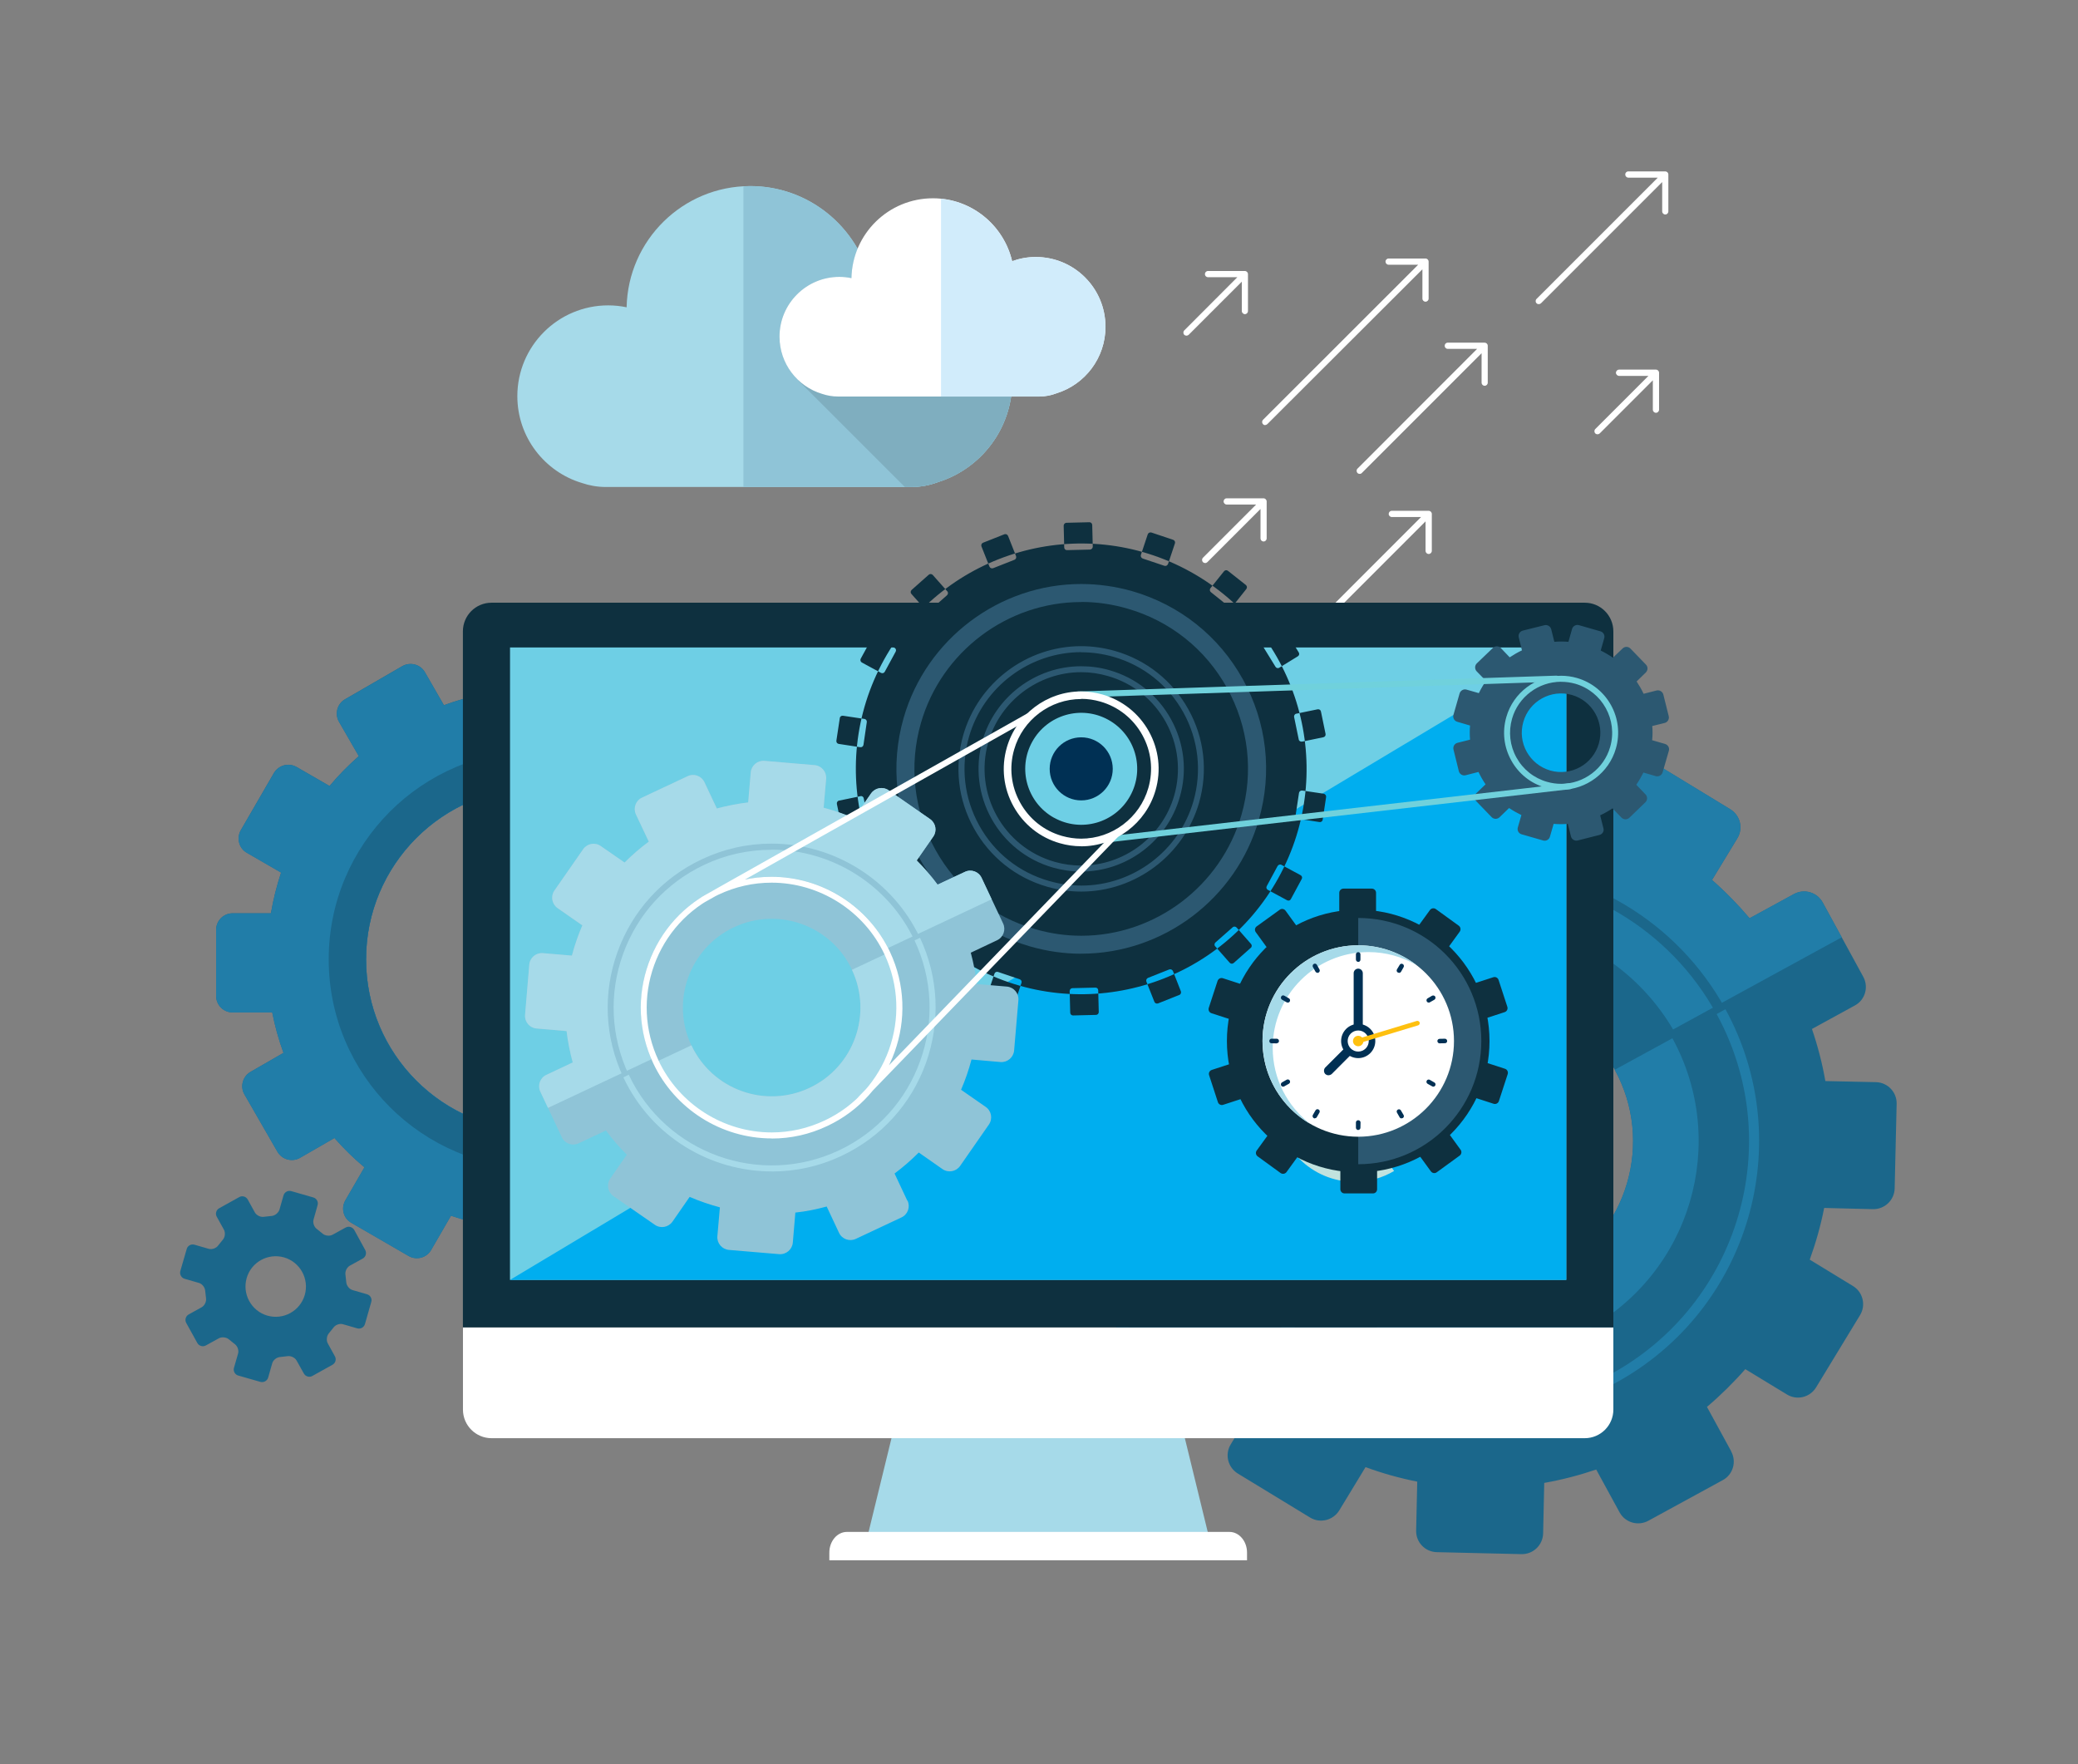 <svg xmlns="http://www.w3.org/2000/svg" viewBox="0 0 377.847 320.739" enable-background="new 0 0 377.847 320.739"><rect x="0" y="0" width="377.847" height="320.739" fill="#808080" stroke="none"/><style type="text/css">.st0{fill:#FEC00F;} .st1{fill:#15B0BF;} .st2{fill:#FFFFFF;} .st3{fill:#1695A4;} .st4{fill:#2C5871;} .st5{fill:#0E303F;} .st6{opacity:0.3;fill:#FFFFFF;} .st7{fill:#D1ECFB;} .st8{fill:#A6DAE9;} .st9{fill:#FD6120;} .st10{fill:#F99B1C;} .st11{fill:#DE3F18;} .st12{fill:#103754;} .st13{fill:#1B5E8F;} .st14{fill:#2C5066;} .st15{fill:#174F78;} .st16{fill:#FF9F00;} .st17{fill:#FFC907;} .st18{fill:#3A7495;} .st19{fill:#8FC4D7;} .st20{fill:#1B678B;} .st21{fill:#217DA8;} .st22{fill:#6ECFE5;} .st23{fill:#00AEEF;} .st24{fill:#C1E2DE;} .st25{fill:#003054;} .st26{fill:#70D1DC;} .st27{fill:#7FAEBF;}</style><g id="Layer_4"><path d="M259.2 54.85c-.3 0-.56-.25-.56-.56v-6.16h-6.14c-.32 0-.57-.25-.57-.56 0-.32.25-.57.57-.57h6.7c.32 0 .57.26.57.58v6.7c0 .32-.25.57-.56.57zM230.06 77.3c-.14 0-.3-.06-.4-.18-.22-.22-.22-.57 0-.8L257.9 48.1c.22-.23.57-.23.8 0 .22.2.22.57 0 .8L230.45 77.1c-.1.1-.25.17-.4.17zM269.97 70.14c-.32 0-.57-.25-.57-.56v-6.15h-6.14c-.32 0-.57-.25-.57-.56 0-.32.24-.57.56-.57h6.7c.32 0 .57.25.57.57v6.7c0 .32-.25.57-.56.57zM247.24 86.16c-.15 0-.3-.05-.4-.16-.22-.23-.22-.6 0-.8l21.8-21.82c.23-.23.6-.23.8 0 .23.22.23.58 0 .8l-21.8 21.8c-.1.13-.26.18-.4.18zM302.8 39c-.3 0-.56-.25-.56-.57V32.3h-6.15c-.32 0-.57-.27-.57-.58s.25-.56.57-.56h6.7c.32 0 .57.25.57.56v6.7c0 .33-.25.58-.56.58zM279.8 55.3c-.15 0-.3-.05-.4-.16-.23-.22-.23-.58 0-.8l22.1-22.1c.2-.23.57-.23.8 0 .22.22.22.57 0 .8l-22.1 22.1c-.12.1-.26.16-.4.16zM301.1 75.05c-.3 0-.56-.25-.56-.57v-6.14h-6.14c-.3 0-.57-.26-.57-.57 0-.3.26-.57.57-.57h6.7c.32 0 .57.26.57.57v6.7c0 .33-.25.58-.56.58zM290.48 78.96c-.14 0-.3-.05-.4-.16-.22-.22-.22-.58 0-.8l9.72-9.72c.22-.22.57-.22.8 0 .22.22.22.58 0 .8l-9.72 9.72c-.1.1-.25.16-.4.16zM229.77 98.45c-.32 0-.57-.25-.57-.56v-6.16h-6.15c-.3 0-.56-.25-.56-.57 0-.3.24-.56.55-.56h6.7c.33 0 .58.26.58.58v6.7c0 .32-.25.57-.56.57zM219.14 102.37c-.14 0-.3-.06-.4-.17-.22-.22-.22-.58 0-.8l9.7-9.7c.23-.24.6-.24.8 0 .23.2.23.57 0 .8l-9.7 9.7c-.1.1-.25.17-.4.17zM259.78 100.72c-.32 0-.57-.26-.57-.57V94h-6.14c-.3 0-.56-.25-.56-.56s.25-.57.56-.57h6.7c.33 0 .58.26.58.57v6.7c0 .32-.25.58-.56.58zM214.78 139c-.15 0-.3-.05-.4-.16-.23-.22-.23-.58 0-.8l44.08-44.1c.22-.2.58-.2.8 0 .22.23.22.6 0 .8l-44.08 44.1c-.12.1-.26.17-.4.17zM226.37 57.12c-.3 0-.57-.26-.57-.57V50.4h-6.14c-.32 0-.57-.25-.57-.56 0-.3.24-.57.56-.57h6.7c.32 0 .57.26.57.57v6.7c0 .32-.25.58-.56.58zM215.74 61.03c-.14 0-.3-.05-.4-.16-.22-.22-.22-.58 0-.8l9.7-9.72c.24-.22.6-.22.82 0 .22.22.22.58 0 .8l-9.72 9.72c-.1.1-.25.16-.4.16z" class="st2"/><path d="M153.18 164.74H146c-.5-2.53-1.2-4.97-2.07-7.35l6-3.46c1.43-.84 1.92-2.67 1.1-4.12l-6-10.4c-.85-1.44-2.7-1.93-4.12-1.1l-6.22 3.6c-1.68-1.92-3.5-3.7-5.46-5.33l3.47-6c.82-1.46.32-3.3-1.1-4.12l-10.42-6.02c-1.43-.8-3.27-.33-4.1 1.1l-3.6 6.24c-2.4-.82-4.86-1.44-7.4-1.88v-6.94c0-1.65-1.33-3-3-3h-12c-1.68 0-3.03 1.35-3.03 3v7.18c-2.5.5-4.96 1.2-7.33 2.07l-3.46-6c-.83-1.44-2.67-1.92-4.12-1.1l-10.4 6.02c-1.44.82-1.93 2.66-1.1 4.1l3.6 6.24c-1.9 1.67-3.7 3.48-5.32 5.43l-6-3.46c-1.45-.83-3.28-.32-4.12 1.1l-6.02 10.4c-.82 1.45-.33 3.3 1.1 4.1l6.23 3.6c-.8 2.4-1.42 4.87-1.85 7.4H42.3c-1.66 0-3 1.35-3 3v12.03c0 1.66 1.34 3 3 3h7.2c.5 2.53 1.18 4.98 2.05 7.35l-6 3.46c-1.44.84-1.92 2.68-1.1 4.1l6 10.42c.84 1.44 2.68 1.93 4.12 1.1l6.24-3.6c1.7 1.92 3.5 3.7 5.46 5.33l-3.47 6c-.84 1.45-.35 3.3 1.1 4.1l10.4 6.02c1.44.83 3.28.34 4.1-1.1l3.6-6.22c2.4.8 4.85 1.44 7.4 1.86v6.96c0 1.66 1.33 3 3 3h12.02c1.66 0 3-1.34 3-3v-7.18c2.5-.5 4.97-1.2 7.34-2.07l3.47 6c.83 1.45 2.66 1.93 4.1 1.1l10.42-6c1.43-.83 1.92-2.68 1.1-4.12l-3.6-6.23c1.9-1.67 3.7-3.5 5.32-5.45l6 3.48c1.45.83 3.27.33 4.1-1.1l6.02-10.43c.82-1.43.32-3.27-1.1-4.1l-6.24-3.6c.82-2.37 1.44-4.85 1.88-7.37h6.94c1.65 0 3-1.35 3-3.02v-12.02c0-1.66-1.35-3-3-3zM97.74 205.6c-17.22 0-31.18-13.96-31.18-31.18s13.96-31.2 31.18-31.2c17.23 0 31.2 13.98 31.2 31.2s-13.97 31.2-31.2 31.2z" class="st20"/><path d="M96.7 205.57c-16.74-.55-30.14-14.28-30.14-31.15 0-16.88 13.4-30.6 30.14-31.16v-27.3h-5.63c-1.67 0-3.02 1.36-3.02 3.02v7.18c-2.5.5-4.96 1.2-7.34 2.07l-3.44-6c-.84-1.44-2.67-1.93-4.12-1.1l-10.4 6.02c-1.44.82-1.93 2.66-1.1 4.1l3.6 6.24c-1.9 1.66-3.7 3.48-5.32 5.43l-6-3.46c-1.45-.83-3.28-.33-4.12 1.1l-6.02 10.4c-.82 1.45-.33 3.3 1.1 4.1l6.23 3.6c-.8 2.4-1.42 4.87-1.85 7.4H42.3c-1.66 0-3 1.35-3 3v12.02c0 1.66 1.34 3 3 3h7.2c.5 2.53 1.18 4.98 2.05 7.35l-6 3.46c-1.44.84-1.92 2.68-1.1 4.1l6 10.42c.84 1.43 2.68 1.93 4.12 1.1l6.24-3.6c1.7 1.92 3.5 3.7 5.46 5.33l-3.47 6c-.84 1.45-.35 3.3 1.1 4.1l10.4 6.02c1.44.83 3.28.34 4.1-1.1l3.6-6.22c2.4.8 4.85 1.43 7.4 1.86v6.96c0 1.66 1.33 3 3 3h4.3v-27.3z" class="st21"/><path d="M97.74 136.45c-20.97 0-37.97 17-37.97 37.97s17 37.98 37.97 37.98c20.98 0 37.98-17 37.98-37.98 0-20.97-17-37.97-37.98-37.97zm0 69.16c-17.22 0-31.18-13.96-31.18-31.18s13.96-31.2 31.18-31.2c17.23 0 31.2 13.98 31.2 31.2s-13.97 31.2-31.2 31.2z" class="st20"/><path d="M97.74 136.45c-.35 0-.7 0-1.04.02v6.8c.34-.02.7-.04 1.04-.04 17.23 0 31.2 13.97 31.2 31.2 0 17.2-13.97 31.18-31.2 31.18-.35 0-.7 0-1.04-.03v6.8c.34 0 .7.02 1.04.02 20.98 0 37.98-17 37.98-37.98 0-20.97-17-37.97-37.98-37.97z" class="st21"/><path d="M314.78 263.85l-4.4-8.06c2.52-2.14 4.84-4.43 6.97-6.86l7.57 4.6c1.82 1.12 4.18.54 5.3-1.28l8-13.15c1.1-1.8.52-4.18-1.28-5.28l-7.87-4.8c1.1-3.05 2-6.2 2.62-9.4l8.87.22c2.13.04 3.9-1.64 3.95-3.77l.36-15.4c.04-2.1-1.63-3.87-3.76-3.92l-9.2-.2c-.56-3.2-1.38-6.36-2.44-9.47l7.8-4.27c1.87-1 2.55-3.35 1.53-5.22l-7.37-13.5c-1.02-1.88-3.37-2.56-5.23-1.54l-8.07 4.4c-2.12-2.5-4.4-4.83-6.83-6.96l4.6-7.57c1.12-1.82.54-4.18-1.3-5.3l-13.14-8c-1.8-1.1-4.17-.53-5.28 1.3l-4.8 7.87c-3.05-1.12-6.2-2-9.4-2.63l.22-8.88c.04-2.14-1.65-3.88-3.77-3.95l-15.4-.35c-2.1-.06-3.88 1.63-3.93 3.76l-.2 9.2c-3.2.57-6.35 1.38-9.46 2.45l-4.26-7.8c-1.03-1.87-3.37-2.55-5.24-1.53l-13.5 7.38c-1.87 1.02-2.56 3.36-1.53 5.24l4.4 8.06c-2.5 2.1-4.85 4.4-6.97 6.84l-7.57-4.62c-1.82-1.1-4.18-.52-5.3 1.28l-8 13.15c-1.1 1.82-.53 4.2 1.3 5.3l7.86 4.8c-1.1 3.06-2 6.2-2.63 9.4l-8.9-.2c-2.12-.06-3.9 1.62-3.94 3.75l-.35 15.4c-.04 2.12 1.64 3.88 3.76 3.93l9.2.22c.57 3.18 1.38 6.33 2.46 9.45l-7.8 4.26c-1.88 1.03-2.56 3.36-1.54 5.22l7.38 13.52c1.02 1.87 3.36 2.55 5.22 1.53l8.08-4.4c2.1 2.5 4.4 4.84 6.83 6.97l-4.62 7.57c-1.1 1.82-.53 4.17 1.3 5.3l13.14 8c1.8 1.1 4.18.52 5.3-1.3l4.78-7.87c3.06 1.13 6.2 2 9.4 2.64l-.2 8.9c-.05 2.12 1.63 3.87 3.75 3.92l15.4.36c2.12.05 3.88-1.64 3.94-3.75l.2-9.2c3.18-.56 6.34-1.38 9.45-2.43l4.26 7.8c1.03 1.86 3.37 2.53 5.24 1.5l13.5-7.37c1.88-1 2.56-3.36 1.54-5.22zm-68.72-43.37c-7.17-13.13-2.34-29.6 10.78-36.77 13.14-7.17 29.6-2.34 36.78 10.8 7.18 13.12 2.35 29.6-10.78 36.77-13.13 7.18-29.6 2.35-36.78-10.78z" class="st20"/><path d="M234.18 225.45c-9.66-19.15-2.46-42.65 16.5-53 18.97-10.37 42.64-3.75 53.54 14.72l30.67-16.76-3.47-6.32c-1.02-1.88-3.37-2.56-5.23-1.54l-8.07 4.4c-2.12-2.5-4.4-4.83-6.83-6.96l4.6-7.56c1.12-1.84.54-4.2-1.3-5.32l-13.14-8c-1.8-1.1-4.17-.53-5.28 1.3l-4.8 7.87c-3.05-1.12-6.2-2-9.4-2.63l.22-8.88c.04-2.13-1.65-3.88-3.77-3.94l-15.4-.37c-2.1-.06-3.88 1.63-3.93 3.76l-.2 9.2c-3.2.57-6.35 1.38-9.46 2.45l-4.26-7.8c-1.03-1.87-3.37-2.55-5.24-1.53l-13.5 7.38c-1.87 1.02-2.56 3.36-1.53 5.24l4.4 8.06c-2.5 2.1-4.85 4.4-6.97 6.84l-7.57-4.62c-1.82-1.1-4.18-.52-5.3 1.28l-8 13.15c-1.1 1.82-.53 4.2 1.3 5.3l7.86 4.8c-1.1 3.06-2 6.2-2.63 9.4l-8.9-.2c-2.12-.06-3.9 1.62-3.94 3.75l-.35 15.4c-.04 2.12 1.64 3.88 3.76 3.93l9.2.22c.57 3.18 1.38 6.33 2.46 9.45l-7.8 4.26c-1.88 1.03-2.56 3.36-1.54 5.22l2.64 4.84 30.66-16.77z" class="st21"/><path d="M269.9 257.53c-18.34 0-35.18-9.98-43.96-26.04-6.4-11.74-7.87-25.27-4.1-38.1 3.75-12.8 12.28-23.4 24-29.8 7.35-4.03 15.64-6.15 23.96-6.15 18.33 0 35.17 9.98 43.95 26.04 13.23 24.2 4.3 54.66-19.9 67.9-7.36 4-15.64 6.13-23.96 6.13zm-.1-98.25c-8.02 0-16 2.05-23.08 5.92-11.3 6.17-19.5 16.37-23.13 28.73-3.63 12.35-2.23 25.38 3.95 36.68 8.46 15.48 24.68 25.1 42.34 25.1 8 0 15.98-2.05 23.06-5.9 23.32-12.76 31.92-42.1 19.18-65.43-8.46-15.47-24.68-25.1-42.34-25.1z" class="st20"/><path d="M269.92 257.55c-4.73 0-9.5-.68-14.15-2.05-12.83-3.76-23.42-12.3-29.83-24.02l1.6-.87c6.18 11.3 16.4 19.52 28.74 23.14 12.36 3.62 25.38 2.22 36.68-3.95 23.32-12.76 31.92-42.1 19.18-65.43l1.6-.88c13.24 24.2 4.3 54.66-19.9 67.9-7.46 4.07-15.65 6.15-23.92 6.15zM304.1 188.77l-10.48 5.72c7.18 13.12 2.35 29.6-10.78 36.77-13.13 7.18-29.6 2.35-36.78-10.78l-10.46 5.7c10.34 18.92 34.05 25.87 52.96 15.54 18.9-10.34 25.86-34.06 15.53-52.97z" class="st21"/><path d="M164.45 251.88c-2.2 9.04-4.42 18.08-6.63 27.12 20.63 0 41.27 0 61.9 0-2.2-9.04-4.42-18.08-6.62-27.12-16.23 0-32.43 0-48.65 0z" class="st8"/><path d="M223.55 278.52H154c-1.77 0-3.2 1.68-3.2 3.76v1.4h75.95v-1.4c0-2.08-1.44-3.76-3.2-3.76zM84.18 241.33v14.95c0 2.87 2.33 5.2 5.2 5.2h198.78c2.87 0 5.2-2.33 5.2-5.2v-14.95H84.18z" class="st2"/><path d="M293.36 241.33V114.8c0-2.9-2.33-5.22-5.2-5.22H89.37c-2.87 0-5.2 2.33-5.2 5.2v126.55h209.18z" class="st5"/><path d="M92.74 117.72H284.8V232.7H92.73z" class="st22"/><path d="M92.74 232.7L284.8 117.7V232.7z" class="st23"/><path d="M66.7 235.3l-2.6-.75c-.6-.17-1.1-.82-1.14-1.45l-.14-1.3c-.12-.62.24-1.37.78-1.68l2.36-1.3c.55-.3.75-1 .45-1.55l-2-3.66c-.32-.53-1-.73-1.56-.43l-2.36 1.3c-.55.3-1.37.22-1.84-.2l-1.03-.83c-.5-.35-.78-1.14-.6-1.74l.73-2.6c.18-.6-.18-1.23-.78-1.4l-4-1.15c-.6-.18-1.25.18-1.42.78l-.74 2.6c-.2.6-.84 1.1-1.46 1.14l-1.3.14c-.63.13-1.38-.23-1.7-.77l-1.3-2.36c-.3-.55-1-.75-1.54-.45l-3.65 2.03c-.55.3-.75 1-.45 1.54l1.3 2.35c.3.55.22 1.38-.2 1.84l-.82 1.02c-.36.52-1.14.8-1.74.63l-2.6-.75c-.6-.17-1.24.18-1.4.78l-1.16 4c-.17.6.18 1.25.78 1.42l2.6.75c.6.17 1.1.82 1.14 1.45l.15 1.3c.1.62-.24 1.37-.8 1.68l-2.35 1.3c-.55.3-.75 1-.44 1.56l2.02 3.65c.3.53 1 .73 1.54.43l2.36-1.3c.55-.3 1.38-.2 1.84.2l1.03.83c.52.36.8 1.13.63 1.74l-.75 2.6c-.17.6.18 1.23.78 1.4l4.02 1.15c.6.17 1.24-.18 1.42-.78l.74-2.6c.17-.6.82-1.1 1.45-1.14l1.3-.15c.63-.1 1.38.24 1.68.8l1.32 2.35c.3.55 1 .75 1.54.45l3.65-2.03c.56-.3.76-1 .46-1.54l-1.3-2.36c-.3-.54-.2-1.37.2-1.83l.83-1.03c.34-.5 1.13-.8 1.73-.62l2.6.75c.6.17 1.23-.18 1.4-.78l1.15-4.02c.18-.6-.17-1.23-.78-1.4zm-18.08 3.9c-2.92-.85-4.6-3.9-3.77-6.82.83-2.92 3.88-4.6 6.8-3.77 2.92.85 4.6 3.9 3.77 6.82-.84 2.92-3.88 4.6-6.8 3.77z" class="st20"/><path d="M252.3 202.63c-.28.88-.74 1.67-1.34 2.33l4.6 6.44c2.34-2 4-4.76 4.65-7.9l-7.9-.87zM247.6 194.47c2.68.55 4.72 2.82 5 5.6l7.88.87c0-.1 0-.18 0-.27 0-7.4-5.65-13.46-12.88-14.1v7.9zM241.63 196.42c.9-.97 2.05-1.68 3.4-1.95v-7.9c-4.22.37-7.88 2.58-10.22 5.83l6.83 4.02zM248.87 206.47c-.8.34-1.65.55-2.56.55-3.5 0-6.33-2.84-6.33-6.35 0-.7.14-1.4.36-2.02l-6.83-4.03c-.87 1.84-1.37 3.9-1.37 6.05 0 7.84 6.34 14.2 14.18 14.2 2.63 0 5.07-.73 7.17-1.97l-4.6-6.44z" class="st24"/><path d="M216.45 103.95c-19.8-10.96-44.72-3.8-55.7 15.98-10.95 19.8-3.8 44.73 16 55.7 19.8 10.96 44.72 3.8 55.7-16 10.95-19.78 3.8-44.72-16-55.68zm-24.78 44.74c-4.92-2.73-6.7-8.93-3.97-13.84 2.72-4.92 8.92-6.7 13.83-3.98 4.92 2.73 6.7 8.92 3.97 13.84-2.72 4.92-8.9 6.7-13.83 3.97zM224.17 110.2c-.18.2-.5.25-.73.07l-3.25-2.6c-.23-.17-.27-.5-.1-.72l2.47-3.08c.18-.23.5-.27.73-.08l3.25 2.57c.22.18.26.5.08.73l-2.46 3.1zM212.38 102.54c-.1.27-.38.42-.65.33l-3.94-1.32c-.28-.1-.43-.4-.34-.66l1.25-3.75c.1-.27.4-.4.67-.32l3.94 1.32c.28.1.42.38.33.65l-1.25 3.74zM198.7 99.4c0 .27-.23.5-.5.52l-4.16.1c-.3.02-.53-.2-.53-.5l-.1-3.94c0-.28.22-.52.5-.53l4.16-.1c.28-.02.52.2.53.5l.1 3.94zM184.75 101.1c.1.28-.03.58-.3.68l-3.86 1.52c-.27.1-.57-.02-.68-.3l-1.45-3.66c-.1-.27.03-.57.3-.67l3.86-1.53c.27-.1.57.03.68.3l1.45 3.67zM172.24 107.5c.2.2.17.54-.05.73l-3.12 2.75c-.2.18-.54.17-.73-.05l-2.62-2.95c-.2-.22-.16-.54.05-.73l3.1-2.75c.22-.2.55-.17.74.04l2.62 2.95zM162.66 117.78c.25.13.34.45.2.7l-1.98 3.65c-.13.25-.45.34-.7.2l-3.47-1.88c-.24-.13-.33-.45-.2-.7l2-3.65c.13-.25.44-.34.7-.2l3.46 1.88zM157.18 130.7c.28.05.48.32.43.6l-.6 4.1c-.04.3-.3.5-.6.45l-3.9-.6c-.27-.03-.47-.3-.43-.58l.62-4.1c.03-.3.3-.48.58-.44l3.9.58zM156.45 144.74c.28-.06.56.13.6.4l.84 4.07c.04.3-.13.57-.42.63l-3.86.78c-.28.07-.55-.1-.6-.4l-.84-4.06c-.05-.28.13-.56.4-.6l3.87-.8zM160.57 158.18c.24-.15.56-.08.7.17l2.18 3.54c.15.23.07.55-.17.7l-3.37 2.06c-.23.15-.55.07-.7-.17l-2.17-3.55c-.14-.24-.07-.56.18-.7l3.37-2.07zM169.03 169.4c.18-.23.5-.27.73-.1l3.25 2.6c.23.17.27.5.1.72l-2.47 3.1c-.18.2-.5.25-.72.07l-3.25-2.6c-.22-.17-.25-.5-.08-.73l2.46-3.08zM180.82 177.04c.08-.28.38-.42.65-.33l3.94 1.33c.28.1.43.38.33.65l-1.25 3.74c-.1.27-.38.42-.65.33l-3.94-1.32c-.28-.1-.43-.38-.34-.66l1.26-3.73zM194.5 180.2c0-.3.23-.54.5-.54l4.16-.1c.3-.02.53.2.53.5l.1 3.94c0 .28-.22.52-.5.52l-4.16.1c-.28.02-.52-.2-.53-.5l-.1-3.93zM208.45 178.47c-.1-.27.03-.57.3-.68l3.85-1.53c.27-.1.57.03.68.3l1.44 3.67c.1.26-.02.57-.3.67l-3.85 1.53c-.27.1-.57-.03-.67-.3l-1.45-3.66zM220.97 172.08c-.2-.22-.17-.54.04-.73l3.12-2.75c.2-.2.54-.17.73.04l2.6 2.96c.2.2.2.54-.03.73l-3.1 2.75c-.22.2-.55.17-.74-.05l-2.6-2.95zM230.54 161.8c-.25-.14-.35-.45-.2-.7l1.97-3.65c.15-.25.47-.35.72-.2l3.46 1.87c.26.14.35.45.2.7l-1.97 3.65c-.13.26-.44.35-.7.2l-3.46-1.87zM236.02 148.86c-.28-.04-.48-.3-.44-.6l.62-4.1c.04-.28.3-.47.6-.43l3.9.58c.27.06.47.32.43.6l-.62 4.1c-.03.3-.3.5-.58.45l-3.9-.6zM236.75 134.83c-.28.06-.56-.12-.6-.4l-.84-4.07c-.05-.28.13-.56.4-.6l3.88-.8c.28-.05.55.12.6.4l.84 4.08c.06.27-.13.55-.4.6l-3.87.8zM232.63 121.4c-.24.15-.56.07-.7-.17l-2.18-3.54c-.15-.26-.08-.58.17-.73l3.37-2.06c.23-.13.55-.06.7.2l2.17 3.53c.15.24.07.56-.18.7l-3.37 2.07z" class="st5"/><path d="M196.62 173.4c-3.13 0-6.25-.45-9.28-1.32-8.63-2.47-15.78-8.16-20.13-16-4.34-7.86-5.37-16.93-2.9-25.56 4.12-14.33 17.4-24.34 32.28-24.34 3.13 0 6.25.44 9.28 1.3 8.63 2.5 15.77 8.17 20.12 16.02 4.35 7.85 5.4 16.92 2.9 25.55-4.1 14.33-17.37 24.34-32.26 24.34zm-.04-63.94c-13.43 0-25.4 9.04-29.12 21.97-2.24 7.78-1.3 15.97 2.62 23.05 3.93 7.1 10.38 12.22 18.16 14.45 2.74.8 5.56 1.2 8.38 1.2 13.44 0 25.4-9.05 29.12-21.98 2.23-7.8 1.3-15.97-2.62-23.06-3.93-7.1-10.38-12.22-18.16-14.45-2.74-.8-5.56-1.2-8.38-1.2zM196.6 158.46c-1.73 0-3.46-.25-5.15-.73-9.9-2.84-15.63-13.2-12.8-23.1 2.3-7.95 9.67-13.5 17.94-13.5 1.73 0 3.46.23 5.15.72 4.8 1.37 8.76 4.53 11.18 8.9 2.4 4.35 3 9.4 1.6 14.18-2.27 7.97-9.65 13.53-17.92 13.53zm0-36.25c-7.8 0-14.74 5.25-16.9 12.74-2.66 9.32 2.74 19.07 12.06 21.74 1.58.45 3.2.68 4.85.68 7.8 0 14.74-5.23 16.9-12.73 1.28-4.5.74-9.25-1.53-13.36-2.28-4.1-6-7.08-10.53-8.37-1.58-.46-3.22-.7-4.85-.7zM196.6 162.1c-2.06 0-4.14-.3-6.15-.87-5.73-1.64-10.47-5.42-13.36-10.63-2.9-5.2-3.58-11.24-1.94-16.96 2.73-9.52 11.54-16.16 21.43-16.16 2.06 0 4.14.3 6.15.87 5.73 1.64 10.47 5.42 13.36 10.63 2.9 5.2 3.58 11.23 1.94 16.96-2.73 9.5-11.54 16.16-21.43 16.16zm0-43.53c-9.4 0-17.8 6.32-20.4 15.37-1.55 5.44-.9 11.17 1.85 16.13 2.74 4.96 7.25 8.55 12.7 10.1 1.92.56 3.9.84 5.86.84 9.42 0 17.8-6.3 20.4-15.36 1.55-5.45.9-11.18-1.84-16.13-2.75-4.95-7.26-8.54-12.7-10.1-1.93-.55-3.9-.83-5.87-.83zM302.74 135.25l-2.33-.67c.1-.87.1-1.73.02-2.58l2.27-.56c.54-.14.86-.7.73-1.23l-.98-3.93c-.14-.54-.7-.87-1.23-.74l-2.36.6c-.36-.78-.8-1.53-1.27-2.24l1.67-1.63c.4-.4.42-1.04.02-1.44l-2.82-2.92c-.4-.4-1.03-.4-1.43 0l-1.75 1.67c-.7-.48-1.44-.92-2.22-1.3l.64-2.25c.16-.53-.15-1.1-.7-1.25l-3.9-1.12c-.53-.15-1.1.16-1.25.7l-.66 2.33c-.85-.07-1.7-.08-2.56 0l-.57-2.28c-.14-.55-.7-.87-1.23-.74l-3.94.98c-.54.14-.87.7-.73 1.23l.58 2.36c-.77.36-1.52.8-2.23 1.27l-1.62-1.7c-.4-.4-1.04-.4-1.44 0l-2.92 2.8c-.4.4-.4 1.04-.03 1.44l1.7 1.74c-.48.7-.92 1.45-1.3 2.23l-2.24-.64c-.54-.15-1.1.16-1.26.7l-1.12 3.9c-.15.53.16 1.1.7 1.25l2.32.68c-.07.86-.07 1.72 0 2.57l-2.27.57c-.55.13-.87.68-.74 1.22l.97 3.94c.13.54.7.88 1.23.74l2.35-.6c.37.8.8 1.54 1.28 2.25l-1.68 1.62c-.4.38-.42 1.03-.03 1.43l2.82 2.92c.4.4 1.03.4 1.43.02l1.74-1.68c.7.47 1.46.9 2.24 1.28l-.65 2.25c-.16.54.15 1.1.7 1.25l3.9 1.12c.52.16 1.1-.15 1.24-.7l.67-2.32c.87.07 1.73.07 2.58 0l.57 2.28c.13.54.68.87 1.23.74l3.93-1c.55-.12.9-.67.75-1.2l-.6-2.37c.8-.37 1.54-.8 2.25-1.27l1.62 1.68c.4.4 1.03.42 1.44.03l2.92-2.82c.4-.4.4-1.03.02-1.43l-1.68-1.75c.48-.7.9-1.44 1.3-2.22l2.24.65c.54.15 1.1-.16 1.25-.7l1.13-3.9c.16-.54-.15-1.1-.7-1.25zm-20.85 4.84c-3.8-1.1-6-5.05-4.9-8.84 1.08-3.8 5.04-5.98 8.83-4.9 3.8 1.1 5.98 5.05 4.9 8.84-1.1 3.8-5.05 5.98-8.84 4.9z" class="st4"/><circle cx="196.599" cy="139.788" r="5.734" class="st25"/><path d="M196.03 126.8c-.3 0-.54-.22-.55-.5 0-.32.23-.57.53-.58l87.02-2.88c.3 0 .56.22.57.52 0 .3-.24.56-.54.57l-87.02 2.88zM196.65 153.7c-.28 0-.5-.2-.55-.48-.03-.3.2-.57.48-.6l88.8-10.22c.32-.04.58.18.6.48.05.3-.17.57-.47.6l-88.8 10.22s-.03 0-.05 0z" class="st26"/><path d="M196.6 153.86c-1.3 0-2.6-.18-3.88-.55-3.6-1.02-6.6-3.4-8.43-6.7-1.83-3.28-2.26-7.08-1.22-10.7 1.72-6 7.28-10.2 13.5-10.2 1.32 0 2.63.2 3.9.56 3.6 1.04 6.6 3.42 8.43 6.7 1.83 3.3 2.26 7.1 1.22 10.7-1.72 6-7.28 10.2-13.52 10.2zm0-26.77c-5.64 0-10.65 3.77-12.2 9.2-.94 3.25-.55 6.68 1.1 9.64 1.64 2.97 4.34 5.12 7.6 6.05 1.14.32 2.32.5 3.5.5 5.63 0 10.65-3.8 12.2-9.2.94-3.27.55-6.7-1.1-9.67-1.64-2.96-4.34-5.1-7.6-6.05-1.15-.33-2.33-.5-3.5-.5z" class="st2"/><path d="M164.98 218.3l-2.32-4.94c1.57-1.17 3.03-2.45 4.4-3.82l4.32 3.02c1.04.72 2.47.46 3.2-.58l5.23-7.52c.73-1.05.47-2.48-.56-3.2l-4.5-3.13c.77-1.77 1.4-3.6 1.9-5.5l5.27.46c1.27.1 2.37-.85 2.48-2.1l.78-9.15c.1-1.25-.83-2.36-2.1-2.47l-5.46-.46c-.22-1.9-.6-3.82-1.1-5.7l4.78-2.26c1.15-.54 1.64-1.9 1.1-3.05l-3.9-8.28c-.54-1.16-1.9-1.65-3.05-1.1l-4.96 2.32c-1.16-1.57-2.43-3.04-3.8-4.4l3-4.32c.74-1.05.48-2.47-.57-3.2l-7.53-5.24c-1.03-.72-2.46-.46-3.18.58l-3.15 4.5c-1.77-.76-3.6-1.4-5.48-1.9l.44-5.26c.1-1.27-.83-2.37-2.1-2.48l-9.13-.78c-1.25-.1-2.36.84-2.47 2.1l-.46 5.46c-1.9.22-3.82.6-5.7 1.1l-2.25-4.77c-.56-1.16-1.93-1.65-3.07-1.1l-8.3 3.9c-1.15.53-1.64 1.9-1.1 3.05l2.33 4.95c-1.57 1.16-3.05 2.44-4.4 3.8l-4.33-3c-1.04-.73-2.47-.47-3.2.57l-5.23 7.52c-.72 1.04-.46 2.47.58 3.2l4.5 3.13c-.77 1.78-1.4 3.6-1.9 5.5l-5.27-.45c-1.26-.1-2.37.83-2.47 2.1l-.76 9.13c-.1 1.26.82 2.37 2.08 2.47l5.46.47c.24 1.9.6 3.8 1.13 5.7l-4.8 2.26c-1.15.53-1.63 1.9-1.1 3.04l3.9 8.3c.54 1.15 1.9 1.64 3.05 1.1l4.96-2.33c1.17 1.57 2.44 3.04 3.8 4.4l-3 4.33c-.73 1.04-.47 2.46.57 3.2l7.54 5.22c1.03.72 2.46.46 3.2-.58l3.12-4.5c1.78.77 3.62 1.4 5.5 1.9l-.46 5.27c-.1 1.25.84 2.36 2.1 2.47l9.14.77c1.26.1 2.37-.84 2.48-2.1l.46-5.46c1.9-.2 3.8-.58 5.7-1.1l2.25 4.8c.54 1.13 1.9 1.62 3.05 1.08l8.3-3.9c1.15-.54 1.64-1.9 1.1-3.05zm-39.27-28.24c-3.8-8.07-.32-17.68 7.74-21.47 8.06-3.8 17.68-.34 21.47 7.72 3.8 8.07.34 17.68-7.73 21.48-8.06 3.8-17.67.32-21.46-7.74z" class="st19"/><path d="M118.46 192.58c-5.05-11.73.08-25.44 11.72-30.9 11.65-5.5 25.48-.7 31.3 10.68l18.83-8.86-1.82-3.88c-.54-1.16-1.9-1.65-3.05-1.1l-4.96 2.32c-1.17-1.57-2.44-3.04-3.8-4.4l3-4.32c.73-1.05.47-2.47-.57-3.2l-7.53-5.23c-1.03-.73-2.47-.48-3.2.56l-3.12 4.5c-1.78-.76-3.6-1.4-5.5-1.9l.46-5.26c.1-1.27-.83-2.37-2.1-2.48l-9.13-.78c-1.26-.1-2.37.84-2.48 2.1l-.47 5.46c-1.9.22-3.8.6-5.7 1.1l-2.25-4.77c-.54-1.16-1.9-1.65-3.06-1.1l-8.3 3.9c-1.14.53-1.63 1.9-1.1 3.05l2.34 4.95c-1.57 1.16-3.05 2.44-4.4 3.8l-4.33-3c-1.05-.73-2.47-.47-3.2.57l-5.23 7.52c-.72 1.04-.46 2.47.58 3.2l4.5 3.13c-.77 1.78-1.4 3.62-1.9 5.5l-5.28-.45c-1.26-.1-2.37.83-2.47 2.1l-.77 9.13c-.1 1.26.83 2.37 2.08 2.47l5.47.47c.23 1.9.6 3.8 1.12 5.7l-4.8 2.26c-1.14.54-1.63 1.9-1.1 3.04l1.4 2.97 18.84-8.86z" class="st8"/><path d="M140.33 213c-11.5 0-22.1-6.73-26.98-17.13-3.4-7.2-3.77-15.3-1.07-22.78 2.7-7.5 8.15-13.48 15.35-16.87 4-1.88 8.27-2.84 12.66-2.84 11.5 0 22.08 6.7 26.97 17.1 3.38 7.2 3.76 15.3 1.07 22.8-2.7 7.48-8.16 13.47-15.36 16.85-4 1.9-8.26 2.84-12.65 2.84zm-.04-58.5c-4.24 0-8.35.9-12.2 2.72-6.94 3.26-12.2 9.03-14.8 16.24-2.6 7.2-2.23 15 1.03 21.94 4.72 10.02 14.92 16.5 26 16.5 4.23 0 8.33-.92 12.2-2.74 6.93-3.26 12.18-9.03 14.78-16.24 2.6-7.2 2.24-15-1.02-21.94-4.7-10.02-14.9-16.5-26-16.5z" class="st19"/><path d="M140.35 212.98c-11.2 0-21.93-6.33-27-17.1l.98-.48c6.74 14.32 23.87 20.5 38.2 13.76 6.93-3.26 12.18-9.03 14.78-16.24 2.6-7.2 2.24-15-1.02-21.94l1-.47c3.38 7.2 3.75 15.3 1.06 22.8-2.7 7.48-8.15 13.47-15.36 16.85-4.08 1.92-8.38 2.83-12.63 2.83zM161.34 173.3l-6.43 3.02c3.8 8.07.34 17.68-7.72 21.47-8.07 3.8-17.68.32-21.47-7.74l-6.42 3.02c5.46 11.6 19.3 16.6 30.92 11.14 11.6-5.46 16.6-19.3 11.14-30.92z" class="st8"/><path d="M140.33 206.98c-9.2 0-17.64-5.36-21.55-13.67-2.7-5.74-3-12.2-.85-18.17 2.16-5.98 6.5-10.76 12.25-13.46 3.2-1.5 6.6-2.27 10.1-2.27 9.2 0 17.65 5.37 21.55 13.67 5.58 11.87.47 26.07-11.4 31.64-3.2 1.52-6.6 2.28-10.1 2.28zm-.04-46.5c-3.35 0-6.6.74-9.65 2.18-5.48 2.57-9.64 7.14-11.7 12.84-2.05 5.7-1.76 11.86.82 17.35 3.73 7.92 11.8 13.04 20.56 13.04 3.34 0 6.58-.74 9.63-2.17 11.33-5.33 16.2-18.87 10.88-30.2-3.72-7.92-11.8-13.04-20.55-13.04zM127.9 164.08c-.2 0-.38-.1-.48-.28-.15-.26-.06-.6.2-.74l59.98-33.8c.26-.14.6-.04.74.22.15.26.06.6-.2.74l-59.98 33.8c-.08.03-.17.06-.27.06zM156.5 200.32c-.13 0-.27-.05-.38-.15-.2-.2-.22-.56 0-.77l46.35-47.97c.2-.2.56-.22.78 0 .2.2.22.55 0 .76l-46.35 47.95c-.1.12-.25.17-.4.17z" class="st2"/><path d="M250.2 173.56c0 .42-.33.76-.75.76h-5.17c-.42 0-.76-.34-.76-.76v-11.23c0-.42.34-.77.76-.77h5.17c.42 0 .76.35.76.76v11.24zM240.35 174.66c.25.34.18.8-.16 1.06l-4.2 3.03c-.33.25-.8.17-1.05-.17l-6.6-9.1c-.25-.33-.18-.8.16-1.05l4.2-3.03c.33-.25.8-.17 1.05.17l6.6 9.1zM233.03 181.33c.4.13.62.56.48.96l-1.58 4.9c-.13.4-.56.62-.96.5l-10.7-3.48c-.4-.13-.6-.56-.48-.96l1.6-4.9c.13-.4.56-.63.96-.5l10.7 3.47zM231.03 191.04c.4-.12.83.1.95.5l1.6 4.9c.13.4-.1.83-.5.96l-10.68 3.47c-.4.13-.83-.1-.95-.5l-1.6-4.9c-.13-.4.1-.82.5-.95l10.68-3.48zM235.1 200.08c.26-.34.73-.42 1.07-.18l4.18 3.04c.34.25.42.73.17 1.07l-6.6 9.1c-.25.33-.73.4-1.07.16l-4.17-3.03c-.34-.25-.42-.72-.17-1.06l6.6-9.1zM243.73 204.98c0-.42.34-.76.76-.76h5.15c.42 0 .76.34.76.76v11.24c0 .42-.33.76-.75.76h-5.16c-.43 0-.77-.34-.77-.76v-11.24zM253.58 203.88c-.24-.34-.17-.8.17-1.06l4.18-3.03c.34-.26.8-.18 1.06.16l6.6 9.1c.24.33.16.8-.17 1.05l-4.18 3.04c-.34.25-.8.17-1.06-.17l-6.62-9.1zM260.9 197.2c-.4-.12-.6-.55-.48-.95l1.6-4.9c.13-.4.56-.63.95-.5l10.7 3.47c.4.14.6.56.48.96l-1.6 4.9c-.13.4-.55.63-.96.5l-10.7-3.47zM262.9 187.5c-.4.13-.82-.1-.94-.5l-1.6-4.9c-.13-.4.08-.83.48-.96l10.7-3.47c.4-.13.82.1.95.5l1.6 4.9c.12.4-.1.82-.5.95l-10.7 3.48zM258.82 178.46c-.25.34-.72.42-1.06.18l-4.18-3.04c-.34-.25-.4-.72-.16-1.06l6.6-9.1c.25-.33.73-.4 1.06-.16l4.18 3.03c.34.26.4.73.17 1.07l-6.6 9.1z" class="st5"/><circle cx="246.966" cy="189.271" r="23.875" class="st5"/><path d="M269.35 189.27c0 12.36-10.02 22.4-22.38 22.4-12.37 0-22.4-10.04-22.4-22.4s10.04-22.38 22.4-22.38 22.38 10 22.38 22.37z" class="st5"/><path d="M246.97 166.9c12.36 0 22.38 10 22.38 22.37 0 12.36-10.02 22.4-22.38 22.4" class="st4"/><path d="M264.38 189.27c0 9.6-7.8 17.4-17.4 17.4-9.63 0-17.42-7.8-17.42-17.4 0-9.6 7.8-17.4 17.4-17.4 9.62 0 17.42 7.8 17.42 17.4z" class="st2"/><path d="M231.42 190.5c0-9.6 7.8-17.4 17.4-17.4 3.18 0 6.15.86 8.7 2.34-2.92-2.24-6.58-3.58-10.55-3.58-9.6 0-17.4 7.8-17.4 17.4 0 6.45 3.5 12.08 8.7 15.1-4.16-3.2-6.85-8.2-6.85-13.85z" class="st8"/><circle cx="246.966" cy="189.271" r="3.108" class="st25"/><path d="M246.97 190.1c-.46 0-.83-.37-.83-.83v-12.34c0-.45.37-.82.83-.82.46 0 .83.38.83.83v12.34c0 .46-.37.83-.83.83zM254.37 176.86c-.07 0-.14-.02-.2-.05-.2-.1-.27-.36-.16-.56l.5-.83c.1-.2.36-.26.56-.14.2.1.26.37.15.57l-.47.83c-.08.13-.22.2-.36.2zM239.08 203.34c-.07 0-.14-.02-.2-.05-.2-.13-.27-.38-.16-.58l.48-.83c.1-.2.37-.28.56-.16.2.1.27.36.16.56l-.48.83c-.07.14-.22.2-.36.2zM260.62 197.57c-.07 0-.14-.02-.2-.06l-.83-.46c-.2-.12-.28-.37-.16-.57.1-.2.36-.27.56-.15l.83.48c.2.1.26.36.15.56-.08.13-.22.2-.36.2zM234.15 182.28c-.07 0-.14-.02-.2-.05l-.84-.48c-.2-.12-.26-.37-.14-.57.1-.2.36-.27.56-.15l.84.48c.2.12.26.37.15.57-.07.14-.2.2-.35.2zM239.56 176.86c-.14 0-.28-.07-.36-.2l-.47-.84c-.1-.2-.04-.45.15-.56.2-.12.46-.05.57.15l.47.84c.12.2.05.45-.15.57-.06.05-.14.06-.2.06zM254.86 203.34c-.15 0-.3-.07-.36-.2l-.48-.84c-.12-.2-.05-.45.15-.56.2-.12.45-.05.56.15l.48.82c.13.2.06.45-.14.57-.06.02-.13.04-.2.04zM233.32 197.57c-.15 0-.3-.08-.36-.2-.12-.2-.05-.46.15-.58l.84-.48c.2-.12.46-.05.57.15.12.2.05.45-.14.57l-.84.47c-.06.05-.13.07-.2.07zM259.8 182.28c-.15 0-.3-.07-.36-.2-.12-.2-.05-.46.15-.57l.8-.47c.2-.1.46-.05.58.15.1.2.05.45-.15.57l-.83.47c-.06.04-.13.06-.2.06zM232.16 189.7l-.96-.02c-.23 0-.4-.18-.4-.4 0-.24.17-.43.4-.43h.96c.23 0 .4.2.4.42 0 .23-.17.4-.4.4v.02zM261.78 189.7c-.23 0-.42-.2-.42-.43 0-.23.2-.4.42-.4l.96-.02c.22 0 .4.2.4.42 0 .23-.17.4-.4.4l-.96.02zM246.97 205.45c-.24 0-.42-.2-.42-.42v-.96c0-.23.2-.4.42-.4.23 0 .42.18.42.4l-.02.97c0 .23-.2.4-.4.4zM246.97 174.88c-.23 0-.42-.2-.42-.42v-.95c0-.22.2-.4.42-.4.23 0 .4.18.4.4v.96c0 .23-.17.42-.4.42zM241.57 195.5c-.2 0-.43-.08-.6-.24-.3-.32-.3-.85 0-1.17l5.2-5.2c.32-.32.85-.33 1.17 0 .32.32.32.85 0 1.17l-5.18 5.2c-.17.15-.38.23-.6.23z" class="st25"/><circle cx="246.967" cy="189.271" r="1.918" class="st2"/><circle cx="246.966" cy="189.271" r=".95" class="st0"/><path d="M246.97 189.7c-.18 0-.34-.13-.4-.3-.06-.23.06-.46.28-.52l10.76-3.26c.22-.06.46.06.53.28.06.22-.06.45-.28.52l-10.76 3.25c-.05 0-.1.02-.13.02z" class="st0"/><path d="M283.87 143.6c-.97 0-1.93-.13-2.87-.4-2.66-.76-4.87-2.52-6.2-4.94-1.35-2.43-1.67-5.23-.9-7.9 1.26-4.42 5.36-7.5 9.96-7.5.96 0 1.92.13 2.86.4 5.5 1.57 8.7 7.33 7.1 12.83-1.26 4.4-5.36 7.5-9.95 7.5zm0-19.65c-4.13 0-7.8 2.76-8.93 6.72-.68 2.38-.4 4.9.8 7.06 1.2 2.17 3.18 3.74 5.57 4.42.84.24 1.7.36 2.57.36 4.1 0 7.77-2.75 8.9-6.7 1.42-4.93-1.43-10.08-6.35-11.5-.84-.23-1.7-.35-2.56-.35z" class="st26"/><path d="M184.05 69.28c0-10.62-8.63-19.25-19.27-19.25-2.28 0-4.47.42-6.5 1.16-2.34-9.95-11.23-17.36-21.87-17.36-12.25 0-22.22 9.83-22.47 22.04-1.08-.23-2.2-.35-3.35-.35-9.12 0-16.52 7.4-16.52 16.5 0 7.47 4.97 13.77 11.76 15.8 1.36.46 2.8.72 4.34.72h55.6c1.7 0 3.32-.33 4.82-.9 7.8-2.44 13.47-9.75 13.47-18.37z" class="st8"/><path d="M164.78 50.03c-2.28 0-4.47.42-6.5 1.16-2.34-9.95-11.23-17.36-21.87-17.36-.4 0-.82.04-1.23.06v54.65h30.58c1.7 0 3.33-.33 4.83-.9 7.8-2.44 13.47-9.75 13.47-18.37 0-10.62-8.63-19.25-19.27-19.25z" class="st19"/><path d="M170.58 87.66c7.8-2.45 13.47-9.75 13.47-18.38 0-10.62-8.63-19.25-19.27-19.25-2.28 0-4.47.42-6.5 1.16-.5-2.12-1.3-4.1-2.34-5.95-.68 1.65-1.08 3.44-1.12 5.33-.7-.15-1.45-.23-2.2-.23-6 0-10.88 4.86-10.88 10.87 0 3.13 1.32 5.94 3.43 7.92l-.02.03 19.38 19.38h1.22c1.7 0 3.33-.33 4.83-.9z" class="st27"/><path d="M201 59.4c0-7-5.67-12.68-12.68-12.68-1.5 0-2.95.28-4.28.77-1.54-6.56-7.4-11.44-14.4-11.44-8.1 0-14.66 6.48-14.82 14.52-.7-.15-1.45-.23-2.2-.23-6 0-10.88 4.86-10.88 10.87 0 4.92 3.26 9.06 7.74 10.4.9.3 1.85.48 2.86.48h36.6c1.13 0 2.2-.22 3.2-.6 5.13-1.6 8.87-6.4 8.87-12.1z" class="st2"/><path d="M188.32 46.73c-1.5 0-2.95.27-4.28.76-1.43-6.1-6.6-10.72-12.93-11.36V72.1h17.86c1.1 0 2.2-.22 3.17-.6 5.14-1.6 8.88-6.4 8.88-12.1 0-7-5.67-12.67-12.68-12.67z" class="st7"/></g></svg>